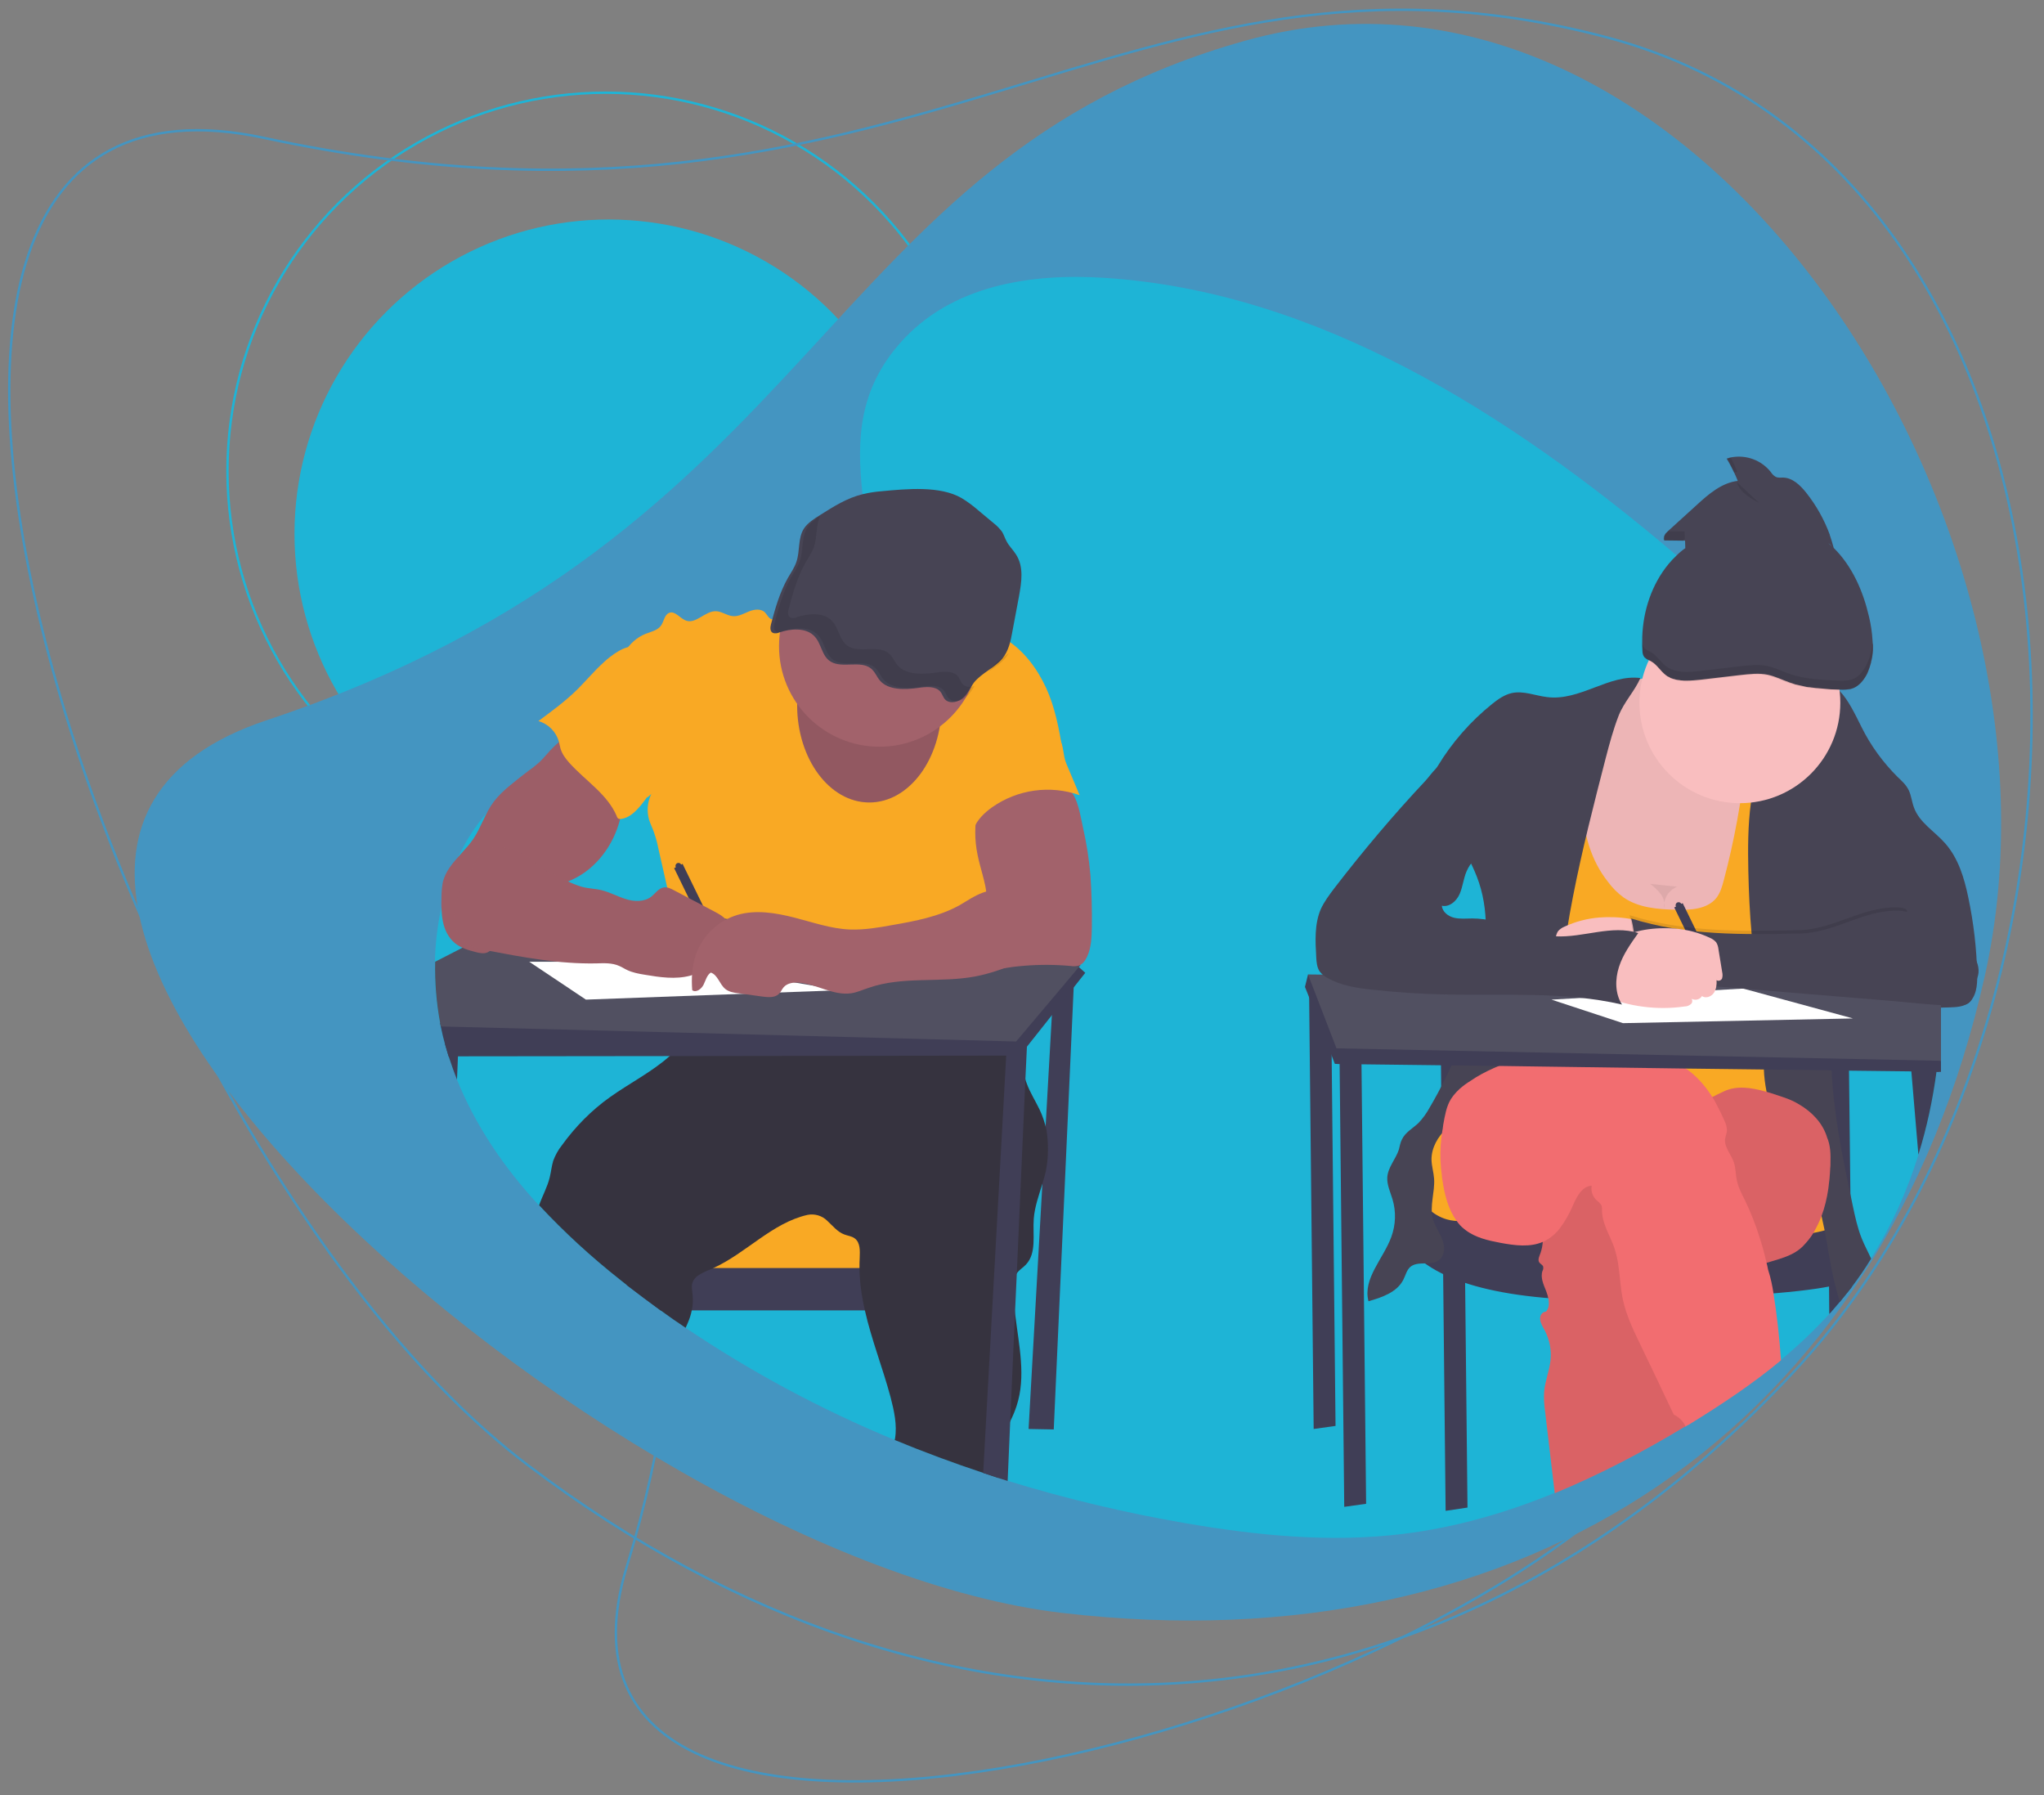 <?xml version="1.0" encoding="utf-8"?>
<!-- Generator: Adobe Illustrator 21.0.0, SVG Export Plug-In . SVG Version: 6.00 Build 0)  -->
<svg version="1.1" xmlns="http://www.w3.org/2000/svg" xmlns:xlink="http://www.w3.org/1999/xlink" x="0px" y="0px"
	 viewBox="0 0 869 763" style="enable-background:new 0 0 869 763;" xml:space="preserve">
<rect x="0" y="0" width="869" height="763" fill="#808080" stroke="none"/>
<style type="text/css">
	.st0{fill:#1EB4D6;}
	.st1{fill:none;stroke:#1EB4D6;stroke-miterlimit:10;}
	.st2{fill:#4495C1;}
	.st3{fill:none;stroke:#4495C1;stroke-miterlimit:10;}
	.st4{fill:#403E56;}
	.st5{fill:#F9A924;}
	.st6{fill:#36333F;}
	.st7{fill:#515061;}
	.st8{fill:#A2626B;}
	.st9{opacity:0.1;fill:#010101;enable-background:new    ;}
	.st10{fill:#474454;}
	.st11{opacity:4.000000e-02;fill:#010101;enable-background:new    ;}
	.st12{fill:#FFFFFF;}
	.st13{opacity:0.1;}
	.st14{fill:#010101;}
	.st15{fill:#F9BEBF;}
	.st16{opacity:5.000000e-02;fill:#010101;enable-background:new    ;}
	.st17{fill:#F26D70;}
	.st18{opacity:7.000000e-02;fill:#010101;enable-background:new    ;}
</style>
<g id="Livello_2">
</g>
<g id="Livello_4">
</g>
<g id="Livello_1">
</g>
<g id="Livello_3">
	<title>exams</title>
	<circle class="st0" cx="258.8" cy="226.9" r="133.6"/>
	<circle class="st1" cx="257.5" cy="200.2" r="160.8"/>
	<path class="st2" d="M843.8,415c-43.3,193.3-195.6,293.5-392.1,270.6S-74.8,368.9,113.2,306.2c237-79,234.5-238.1,416.2-288.9
		C719.9-36,887.4,220.7,843.8,415z"/>
	<path class="st3" d="M708.3,617.1c-115.9,128.4-492.5,214.3-441.8,48.7c63.9-208.8-50.7-287.7,5.3-442.9"/>
	<g>
		<path class="st0" d="M825.2,428.5c0,0.4,0,0.8,0,1.2c-0.1,7-0.5,14-1.2,21c0,0,0,0.1,0,0.1c-0.1,0.6-0.1,1.2-0.2,1.7
			c-0.1,1-0.2,2-0.4,2.9c-1.6,11.9-4.1,23.7-7.7,35.2l0,0c-4.8,15.5-11.5,30.4-20.1,44.2c-2.6,4.2-5.4,8.3-8.4,12.3l0,0
			c-1.6,2.1-3.2,4.1-4.9,6.2c-1.2,1.4-2.4,2.8-3.6,4.2l-0.8,0.8c-6.4,7-13.3,13.6-20.7,19.7c-12,10-25,18.6-38.1,26.7
			c-0.7,0.5-1.5,0.9-2.3,1.3c-0.1,0-0.1,0.1-0.2,0.1c-17.9,10.8-36.4,20.5-55.5,28.4c-20.9,8.6-42.5,14.8-64.6,17.5
			c-30.9,3.8-62.1,0.7-92.8-4.6c-25.5-4.4-50.7-10.4-75.4-18l-4.1-1.3c-2.1-0.7-4.2-1.4-6.3-2.1c-12.7-4.2-25.3-8.9-37.7-14
			c-31.2-12.9-61-28.9-89-47.8c-3.6-2.4-7.1-4.8-10.5-7.3c-4.8-3.5-9.6-7.1-14.3-10.7l-2.9-2.3c-12.3-9.7-23.9-20.3-34.6-31.8
			c-14.4-15.6-26.6-33.3-34.7-53.4c-1.3-3.2-2.4-6.4-3.5-9.7l-0.1-0.3c-0.5-1.7-1-3.3-1.5-5.1c-0.7-2.5-1.3-5-1.8-7.5
			c-0.1-0.5-0.2-1-0.3-1.5c-1.6-8.6-2.3-17.3-2.1-26c0.2-7.6,1.1-15.2,2.7-22.7l0,0c1.6-7.7,4.2-15.3,7.6-22.4l0,0
			c3.1-6.4,6.9-12.4,11.6-17.8l0,0c3.3-3.8,6.9-7.2,10.9-10.2c7.2-5.4,15.3-9.2,23.6-12.1l0,0c3.9-1.4,7.9-2.6,11.9-3.8
			c2.8-0.8,5.7-1.6,8.5-2.3l8.3-2.2c5.3-1.5,10.7-3,15.9-4.6c14.3-4.4,28.4-9.7,41.4-17.6c2.1-1.2,4.2-2.6,6.2-4.1
			c2.7-1.9,5.3-3.9,7.9-6l0,0c2.6-2.2,5.2-4.6,7.7-7.1c0.4-0.4,0.8-0.8,1.1-1.2c2-2.1,3.9-4.3,5.7-6.6c0.9-1.1,1.7-2.3,2.6-3.4
			c1.1-1.6,2.2-3.2,3.2-4.9l0,0c5-8.4,8-17.7,7.7-27.5c-0.1-1.6-0.2-3.2-0.4-4.8c-0.9-5.9-1.7-11.6-2.3-17.3
			c-2.6-23.3-1.5-44.4,16-64.2c21.7-24.7,55.8-29.7,86.8-27.7c89.7,5.7,171.4,56.9,243.2,117.9c6.2,5.3,12.3,10.6,18.4,16
			c1.5,1.4,3.1,2.7,4.6,4.1c11.3,10.2,22.5,20.8,32.9,32.2c0.8,0.9,1.7,1.8,2.5,2.8c0.5,0.6,1,1.1,1.5,1.7c3.2,3.7,6.4,7.4,9.4,11.3
			c8.2,10.2,15.4,21.2,21.6,32.7c9.5,18.1,15.9,37.7,18.9,57.9l0,0c1.2,7.3,1.9,14.7,2.3,22.1c0.1,2.2,0.2,4.4,0.2,6.6
			c0,0.7,0,1.4,0,2.1C825.2,426.5,825.2,427.5,825.2,428.5z"/>
		<polygon class="st4" points="448,417.3 437.3,607.4 448,607.6 456.7,414.7 		"/>
		<rect x="276.4" y="513.6" class="st5" width="132.2" height="28.7"/>
		<path class="st4" d="M417.3,539v18H280.8c-4.8-3.5-9.6-7.1-14.3-10.7V539H417.3z"/>
		<path class="st6" d="M444.6,498c-0.4,1.7-0.9,3.4-1.4,5.1c-1.5,4.9-3.3,9.8-3.7,14.9c-0.5,6.8,1.3,14.6-3.3,19.5
			c-1.2,1.3-2.8,2.2-3.8,3.6c-0.2,0.2-0.3,0.4-0.5,0.7c-1,1.6-1.1,3.5-1.1,5.3c0,3.9,0.3,7.7,0.8,11.6c1.6,13.2,4.7,26.5,0.6,38.9
			c-0.7,2.2-1.6,4.3-2.6,6.3c-2,4.4-4.2,8.8-4.8,13.5c-0.5,3.5-0.3,7.2-0.4,10.8c-2.1-0.7-4.2-1.4-6.3-2.1
			c-12.7-4.2-25.3-8.9-37.7-14c0-0.2,0.1-0.4,0.1-0.5c1-5.9-0.4-12-1.9-17.8c-3.3-12.3-8.1-24.4-10.9-36.8
			c-1.1-4.8-1.9-9.7-2.2-14.7c-0.1-1.1-0.1-2.2-0.1-3.3c0-1.5,0-2.9,0.1-4.4c0.1-2.9,0.3-6.4-2.1-8.2c-1.3-1-3-1.1-4.5-1.7
			c-2.9-1.1-4.9-3.7-7.2-5.8c-2.2-2.2-5.4-3.1-8.4-2.5c-15,3.4-26,16.2-40,22.6c-0.5,0.3-1.1,0.5-1.6,0.7c-1.8,0.7-3.5,1.5-5.1,2.6
			c-1.1,0.8-1.9,1.9-2.3,3.2c-0.4,1.4,0,2.9,0.1,4.4c0.3,2.4,0.2,4.8-0.3,7.1c-0.2,0.9-0.4,1.8-0.7,2.7c-0.5,1.6-1.2,3.1-1.9,4.7
			c-3.6-2.4-7.1-4.8-10.5-7.3c-4.8-3.5-9.6-7.1-14.3-10.7l-2.9-2.3c-12.3-9.7-23.9-20.3-34.6-31.8c1.4-4,3.5-7.7,4.5-11.8
			c0.6-2.4,0.8-4.8,1.5-7.1c0.9-2.4,2.1-4.6,3.7-6.6c5.7-7.9,12.6-14.9,20.5-20.5c8.3-5.9,17.8-10.7,25.3-17.4
			c3-2.6,5.6-5.7,7.7-9.2c0.1-0.2,0.2-0.4,0.4-0.7c0.6-1.2,1-2.5,1.2-3.8c0.5-3,0.5-6.3,0.7-9.1c9.1,1.6,18.3,1.8,27.5,0.8
			c10.6-1.2,21.1-4.2,31.7-5.3c0.8-0.1,1.6-0.2,2.4-0.2c3.4-0.3,6.8-0.3,10.3-0.3c2.9,0,5.7,0.1,8.6,0.2l31.5,1.1
			c3.5,0.1,7.1,0.3,10.3,1.5c3.9,1.5,6.9,4.5,9.4,7.9c0.3,0.4,0.6,0.9,0.9,1.3c2,3,3.7,6.2,4.9,9.6c0.1,0.3,0.2,0.7,0.4,1
			c0.3,0.9,0.6,1.9,0.8,2.8c0.2,0.7,0.3,1.5,0.5,2.2c0.7,3.7,1.2,7.5,2.3,11c0.1,0.3,0.2,0.5,0.3,0.8c1.4,3.9,3.7,7.4,5.5,11.2
			c1.3,2.7,2.2,5.6,2.9,8.5C445.8,486,445.8,492.1,444.6,498z"/>
		<path class="st5" d="M348.7,259.1c-2.8-2.2-6.9-0.6-10.2,0.8c-2.8,1.2-5.6,2.2-8.5,3.1c-0.6,0.2-1.2,0.3-1.9,0.2
			c-1.3-0.3-1.9-1.9-2.9-2.9c-1.7-1.7-4.6-1.3-6.8-0.4c-2.2,0.9-4.4,2.2-6.8,2c-2.6-0.2-4.8-2.1-7.3-2.1c-4.5-0.1-8.4,5.5-12.6,4
			c-2.6-0.9-4.7-4.3-7.2-3.3c-2,0.8-2.2,3.5-3.4,5.3c-1.4,2.1-4.2,2.7-6.6,3.6c-7.5,3-12.4,11.3-11.4,19.2c0.5,4.4,2.7,8.4,4.1,12.6
			c4.2,12.2,2.7,26,8,37.8c0.7-0.6,1-0.9,1.7-1.5c-1.7,3.5-2,7.4-0.9,11.1c0.6,1.8,1.5,3.6,2.1,5.4c0.7,2,1.3,4.1,1.7,6.2l5.8,25.6
			c2.3,10,4.5,20,4.9,30.3c0.2,6.7-0.3,13.3-1.5,19.9c10.5-1.7,20.1-6.4,30.8-6.3c3.9,0,7.8,0.7,11.7,1.2
			c11.3,1.6,22.7,2.4,34.1,2.3c1.8,0.1,3.6-0.1,5.2-0.7c1.5-0.6,2.7-1.7,4.1-2.6c2.7-1.6,6-2,9.1-2c14.3-0.3,28,5,42.2,6.8
			c5.6-11.8,5.9-25.8,1.6-38.1c-1.3-3.7-3-7.2-3.5-11c-0.2-2.4-0.3-4.7-0.2-7.1c0-6.1-1.1-12.1-3.2-17.7c-0.8-2.2-1.8-4.5-1.7-6.9
			c0.1-2.4,1.3-4.6,2.4-6.7c2.3-4.3,4.7-8.6,8-12.2c3.4-3.7,7.6-6.6,11.8-9.3l10.3-6.9c-1.4-8.9-3.2-18.3-7-26.5
			c-3.8-8.2-9.4-15.7-17-20.5c-2.6-1.5-5.3-2.9-8.1-4c-3.9-1.6-8-3.1-12.2-3.3c-4.8-0.3-9.5,1-14.3,1.8
			C378.2,268.8,360.6,268.5,348.7,259.1z"/>
		<path class="st4" d="M461.4,413.5l-4.9,6.2l-9.2,11.7l-10.7,13.5l-3,3.8h-5.8l-143.3,0.2l-89.8,0.1h-4c-0.5-1.7-1-3.3-1.5-5.1
			c-0.7-2.5-1.3-5-1.8-7.5c-0.1-0.5-0.2-1-0.3-1.5l32.6-21.3l12.2-0.1l0,0l37.5-0.2l0,0l20.9-0.1h3.8h2.4l0,0l13.9-0.1l0,0
			l106.2-0.6l0,0l5.4,0l0,0h2.4l6.2,0l23.2-0.1l4.5-1.7l0.3,0.3L461.4,413.5z"/>
		<path class="st7" d="M459.4,410.2l-0.6,0.7l-3.6,4.3l-7.5,8.9l-15.7,18.6L292.5,439l-105.1-2.7c-0.1-0.5-0.2-1-0.3-1.5
			c-1.6-8.6-2.3-17.3-2.1-26l11.7-6l2.7-1.4l20.8-10.7l18.2-9.3l47.6,6.2l10.5,1.4l4.8,0.6l7,0.9l0.6,0.1l109.4,14.2l12.1,1.6
			l7.1,0.9L459.4,410.2L459.4,410.2z"/>
		<path class="st4" d="M436.7,442.2l-0.1,2.6l-0.7,14.8l-3.6,81.4l-0.8,17.6l-2,45.3l-1.1,25.6l-4.1-1.3c-2.1-0.7-4.2-1.4-6.3-2.1
			l9.8-177.6l0.2-3.7l4.3-1.3L436.7,442.2z"/>
		<path class="st4" d="M195,442l-0.3,6.9l-0.4,10c-1.3-3.2-2.4-6.4-3.5-9.7l-0.1-0.3c-0.5-1.7-1-3.3-1.5-5.1L195,442z"/>
		<ellipse class="st8" cx="369.6" cy="299.7" rx="30.7" ry="41.4"/>
		<ellipse class="st9" cx="369.6" cy="299.7" rx="30.7" ry="41.4"/>
		<circle class="st8" cx="373.9" cy="274.7" r="42.7"/>
		<path class="st10" d="M374.8,208.8c-2.6,0.2-5.2,0.6-7.8,1.2c-6.8,1.6-12.6,5.3-18.3,8.9c-2.6,1.6-5.2,3.3-6.8,5.6
			c-2.8,4.2-1.7,9.6-3.3,14.3c-0.8,2.4-2.3,4.6-3.6,6.8c-3.5,6.2-5.4,12.9-7.2,19.7c-0.4,1.4-0.5,3.3,1,3.8c0.9,0.2,1.8,0.1,2.6-0.3
			c4.8-1.6,10.9-2,14.4,1.2c3.6,3.2,3.3,8.9,7.5,11.3c4.8,2.8,12.4-0.6,16.8,2.7c1.9,1.4,2.6,3.7,4.1,5.4c3.6,4,10.5,3.8,16.2,3
			c3.3-0.5,7.3-0.8,9.3,1.5c1,1.1,1.2,2.6,2.3,3.6c2,1.8,5.7,0.9,7.6-1c2-1.8,2.9-4.3,4.5-6.4c3.2-4,8.7-6.2,12-10.1
			c2.7-3.3,3.6-7.5,4.3-11.5l2.8-14.9c1.1-6.1,2.2-12.7-1.3-18c-1.2-1.9-3-3.6-4-5.6c-0.7-1.3-1.1-2.7-1.9-4c-1-1.3-2.1-2.5-3.4-3.5
			l-6.6-5.5c-2.3-2-4.7-3.8-7.2-5.3C399.6,206.4,385.5,207.8,374.8,208.8z"/>
		<path class="st8" d="M234,318.9c-1.6,1.7-3,3.5-4.7,5.1c-1.5,1.3-3.1,2.6-4.7,3.7c-2.6,2-5.2,4-7.7,6.1c-2.6,2.1-5,4.4-7,7
			c-3.6,4.8-5.3,10.7-8.6,15.7c-3,4.4-7.1,7.9-10.1,12.2c-1.3,1.8-2.3,3.9-2.9,6.1c-0.4,2.1-0.6,4.3-0.6,6.4
			c-0.1,3.5-0.1,7.1,0.6,10.5c0.7,3.5,2.3,6.8,5,9.1c2.5,2.1,5.8,3.1,9,3.9c1.6,0.4,3.4,0.8,5,0.1c1.1-0.6,2.1-1.4,2.9-2.4l8.1-9.3
			c5.4-6.3,11.1-12.7,18.5-16.4c2.3-1.1,4.8-2,7.1-3.1c9.9-4.8,17-14.6,19.7-25.3c0.7-2.6,1.1-5.3,1.5-7.9l1.2-7.3
			c0.1-0.4,0.1-0.7,0-1.1c-0.2-0.4-0.5-0.8-0.9-1c-5.7-4.6-11-9.6-15.8-15c-1.2-1.3-2.2-3-3.6-4.1c-1.7-1.3-1.6-1.2-3.6,0
			C239.4,313.8,236.5,316.2,234,318.9z"/>
		<path class="st4" d="M289.6,367.5c-0.3-0.6-1-0.9-1.7-0.6c-0.6,0.3-0.9,1-0.6,1.7c0,0,0,0.1,0,0.1l-0.7,0.3l19.9,40.8l3.6-1.8
			l-19.9-40.8L289.6,367.5z"/>
		<path class="st11" d="M234,318.9c-1.6,1.7-3,3.5-4.7,5.1c-1.5,1.3-3.1,2.6-4.7,3.7c-2.6,2-5.2,4-7.7,6.1c-2.6,2.1-5,4.4-7,7
			c-3.6,4.8-5.3,10.7-8.6,15.7c-3,4.4-7.1,7.9-10.1,12.2c-1.3,1.8-2.3,3.9-2.9,6.1c-0.4,2.1-0.6,4.3-0.6,6.4
			c-0.1,3.5-0.1,7.1,0.6,10.5c0.7,3.5,2.3,6.8,5,9.1c2.5,2.1,5.8,3.1,9,3.9c1.6,0.4,3.4,0.8,5,0.1c1.1-0.6,2.1-1.4,2.9-2.4l8.1-9.3
			c5.4-6.3,11.1-12.7,18.5-16.4c2.3-1.1,4.8-2,7.1-3.1c9.9-4.8,17-14.6,19.7-25.3c0.7-2.6,1.1-5.3,1.5-7.9l1.2-7.3
			c0.1-0.4,0.1-0.7,0-1.1c-0.2-0.4-0.5-0.8-0.9-1c-5.7-4.6-11-9.6-15.8-15c-1.2-1.3-2.2-3-3.6-4.1c-1.7-1.3-1.6-1.2-3.6,0
			C239.4,313.8,236.5,316.2,234,318.9z"/>
		<path class="st8" d="M464.2,394.1c-0.1,4.3-0.2,8.6-2,12.5c-0.8,1.7-1.9,3.3-3.7,3.9c-1.1,0.2-2.2,0.3-3.3,0.1
			c-13.1-1.2-26.3-0.1-39,3.1c3.4-6.8,1.4-15,2.4-22.5c0.3-2.1,0.7-4.1,0.9-6.2c0.7-7.3-2.5-14.5-3.9-21.7c-1.3-6.3-1.3-12.7,0-19
			c0.2-1.6,0.8-3.2,1.6-4.6c1-1.4,2.3-2.5,3.8-3.3c5.4-3.1,11.8-3.4,17.9-3c4.1,0.3,12.3-0.1,15.7,2.4c3.7,2.8,4.9,12,5.9,16.3
			c1.5,6.6,2.5,13.2,3.1,19.9C464.1,379.4,464.3,386.7,464.2,394.1z"/>
		<polygon class="st12" points="225,408.8 249.1,424.9 357.2,420.9 285.8,408.8 		"/>
		<path class="st5" d="M256.7,281.5c-3.9,3.5-7.3,7.6-11,11.3c-5.1,5.1-11,9.4-16.8,13.7c4.2,1.2,7.5,4.5,8.7,8.7c0.3,1,0.4,2,0.7,3
			c0.7,2.3,2.1,4.2,3.7,6c6.8,7.6,16.2,13.3,20.2,22.7c0.1,0.5,0.4,0.9,0.8,1.1c0.3,0.1,0.7,0.2,1,0.1c3.6-0.4,6.4-3.3,8.7-6.1
			c4.8-6,9-12.6,11.3-20c2.4-7.3,2.8-15.4,0.2-22.7c-1.3-3.6-3.3-6.9-5.3-10.2c-1.7-2.9-3.5-5.8-5.2-8.6c-0.9-1.5-2-4.6-3.8-5.3
			C266.2,273.6,259.2,279.1,256.7,281.5z"/>
		<path class="st5" d="M453.4,324.7L459,338c-12.5-4.4-26.4-2.5-37.3,5.2c-3.2,2.3-6.2,5.2-7.7,8.9c-1.5,0.3-3-0.3-3.9-1.5
			c-0.9-1.2-1.4-2.6-1.4-4.1c-0.5-5.1,1.4-10.2,3.3-14.9c0.9-2.2,1.8-4.5,3.4-6.4c1.6-1.8,3.7-3,5.8-4.2c6.7-3.7,13.8-6.8,21.1-9.3
			c3.1-1,6.3-1,8,1.9C452.4,317.1,451.8,321,453.4,324.7z"/>
		<path class="st8" d="M225.2,364.7c1.4,1.1,2.7,2.5,4.1,3.6c1.5,1.1,3.2,2,4.9,2.8l6.6,3.2c2,1.1,4.2,1.9,6.4,2.6
			c2.8,0.8,5.8,0.8,8.6,1.5c3.6,0.9,6.8,2.7,10.4,3.8c3.5,1.1,7.6,1.2,10.6-1c1.8-1.4,3.2-3.7,5.5-4c1.5-0.2,2.9,0.5,4.2,1.2l17.1,9
			c2.3,1.2,4.8,2.6,6,4.9s0.4,5.8-2.1,6.4c-0.9,0.1-1.8,0.2-2.7,0.2c-0.9,0.1-1.8,0.6-2,1.5c0,0.6,0.1,1.1,0.4,1.6
			c0.8,1.8,1,3.9,0.1,5.6c-0.9,1.7-3.1,2.8-4.8,2c0.3,2.6-2.5,4.4-5,5.1c-6.3,1.7-13,0.7-19.5-0.4c-2.5-0.4-5.1-0.9-7.4-2
			c-1.1-0.5-2.1-1.2-3.3-1.7c-3.1-1.4-6.6-1.2-9.9-1.1c-15.6,0.3-31-2.6-46.3-5.5c-2.8-0.5-5.8-1.1-8.2-2.7c-4.7-3-6.4-9.3-5.6-14.8
			c0.8-5.5,3.6-10.5,6.3-15.4l3.6-6.3c0.5-1,1.1-1.8,1.9-2.5C210.3,358.1,220.7,361.1,225.2,364.7z"/>
		<path class="st11" d="M225.2,364.7c1.4,1.1,2.7,2.5,4.1,3.6c1.5,1.1,3.2,2,4.9,2.8l6.6,3.2c2,1.1,4.2,1.9,6.4,2.6
			c2.8,0.8,5.8,0.8,8.6,1.5c3.6,0.9,6.8,2.7,10.4,3.8c3.5,1.1,7.6,1.2,10.6-1c1.8-1.4,3.2-3.7,5.5-4c1.5-0.2,2.9,0.5,4.2,1.2l17.1,9
			c2.3,1.2,4.8,2.6,6,4.9s0.4,5.8-2.1,6.4c-0.9,0.1-1.8,0.2-2.7,0.2c-0.9,0.1-1.8,0.6-2,1.5c0,0.6,0.1,1.1,0.4,1.6
			c0.8,1.8,1,3.9,0.1,5.6c-0.9,1.7-3.1,2.8-4.8,2c0.3,2.6-2.5,4.4-5,5.1c-6.3,1.7-13,0.7-19.5-0.4c-2.5-0.4-5.1-0.9-7.4-2
			c-1.1-0.5-2.1-1.2-3.3-1.7c-3.1-1.4-6.6-1.2-9.9-1.1c-15.6,0.3-31-2.6-46.3-5.5c-2.8-0.5-5.8-1.1-8.2-2.7c-4.7-3-6.4-9.3-5.6-14.8
			c0.8-5.5,3.6-10.5,6.3-15.4l3.6-6.3c0.5-1,1.1-1.8,1.9-2.5C210.3,358.1,220.7,361.1,225.2,364.7z"/>
		<path class="st8" d="M429,376.3c-3.5,1.6-7.5,1.8-11.1,3.1c-3.6,1.3-6.7,3.5-10,5.4c-8.7,4.8-18.7,6.7-28.5,8.4
			c-6,1.1-12,2.1-18,1.9c-8.1-0.3-15.9-3.1-23.8-5.1s-16.3-3.4-24.1-1.1c-8.3,2.5-14.8,8.8-17.7,17c-1.6,4.8-1.9,10-1.5,15
			c1.6,1.2,3.9-0.5,4.8-2.3c0.9-1.8,1.4-4.1,3.1-5.2c3,1,3.7,5,6.2,7c1.5,1.2,3.6,1.6,5.6,1.8l10.1,1.4c2.4,0.3,5.3,0.6,7-1.1
			c0.9-0.8,1.3-2,2.1-2.9c1.6-1.8,4.3-2.1,6.7-1.9c7.5,0.7,14.5,5.6,22,4.5c2.6-0.4,4.9-1.5,7.4-2.3c14.5-5.1,30.6-2,45.6-4.9
			c5.7-1.1,11.3-3.1,16.7-5.2c3-1.1,6-2.3,8.5-4.2c4.9-3.8,7.5-9.8,6.9-15.9c-0.6-4.6-2.9-8.8-6.4-11.8c-1.2-1-2.7-2.9-4.1-3.5
			C433.9,373.2,431.2,375.2,429,376.3z"/>
		<g class="st13">
			<path class="st14" d="M409.5,291c-1.1-1-1.4-2.5-2.3-3.6c-2-2.3-6-2-9.3-1.5c-5.7,0.8-12.7,1-16.2-3c-1.5-1.7-2.2-4-4.1-5.4
				c-4.4-3.3-11.9,0.1-16.8-2.7c-4.2-2.5-4-8.2-7.5-11.3c-3.5-3.2-9.6-2.8-14.4-1.2c-0.8,0.4-1.7,0.5-2.6,0.3
				c-1.5-0.5-1.4-2.4-1-3.8c1.8-6.7,3.7-13.5,7.2-19.7c1.3-2.2,2.8-4.4,3.6-6.8c1.4-4.2,0.7-9,2.6-13c-2,1.3-4,2.8-5.3,4.7
				c-2.8,4.2-1.7,9.6-3.3,14.3c-0.8,2.4-2.3,4.6-3.6,6.8c-3.5,6.2-5.4,12.9-7.2,19.7c-0.4,1.4-0.5,3.3,1,3.8
				c0.9,0.2,1.8,0.1,2.6-0.3c4.8-1.6,10.9-2,14.4,1.2c3.6,3.2,3.3,8.9,7.5,11.3c4.8,2.8,12.4-0.6,16.8,2.7c1.9,1.4,2.6,3.7,4.1,5.4
				c3.6,4,10.5,3.8,16.2,3c3.3-0.5,7.3-0.8,9.3,1.5c1,1.1,1.2,2.6,2.3,3.6c2,1.8,5.7,0.9,7.6-1c1.3-1.3,2.3-2.8,3.2-4.4
				C412.5,292.2,410.7,292.1,409.5,291z"/>
			<path class="st14" d="M421.6,283.7c-0.4,0.6-0.8,1.1-1.2,1.7c2.6-1.8,5.3-3.5,7.2-5.9c0.5-0.6,0.9-1.2,1.3-1.9
				C426.3,279.5,423.5,281.3,421.6,283.7z"/>
		</g>
		<polygon class="st4" points="556.5,415.9 558.5,607.4 567.8,606.1 565.8,415.9 		"/>
		<polygon class="st4" points="612.6,450.6 614.6,642.2 623.9,640.8 621.9,450.6 		"/>
		<path class="st4" d="M787.1,547.3L787.1,547.3l0-3.7v-2.2l-0.4-33.7l-0.6-52.7l-0.1-4.5h-9.3l0,4.4l0.3,28.2l0.1,12.2l0,0l0.1,9.9
			l0.2,17.1l0.1,10.1l0,0v1.1l0.1,13.3l0.1,11.7l0.8-0.8c1.2-1.4,2.4-2.8,3.6-4.2L787.1,547.3z"/>
		<polygon class="st5" points="602.2,481.6 596.9,489.6 602.2,526 647.6,538.4 721,538.4 765.1,541.1 786.1,526.7 782.5,502 
			766.4,481.6 		"/>
		<path class="st4" d="M596.9,489.6l-2.7,22.2c0,0-14,43.5,98.8,40.8c112.8-2.7,93.5-11.5,93.5-11.5l-0.7-25.7
			c0,0,3.9,12.2-53.4,10.5c-57.3-1.6-110.8-7-110.8-7S601.5,522.4,596.9,489.6z"/>
		<path class="st15" d="M690.9,290.8c-6.4,2.9-11.3,8.6-14.6,14.9c-3.3,6.3-5.1,13.2-6.9,20c-1.9,7.2-3.8,14.5-4.8,21.9
			c-1.8,13.2-0.4,27,5.6,38.8c6,11.8,17.2,21.4,30.3,23.6c5.1,0.9,10.2,0.7,15.4,0.2c9.2-1,18.3-3,27.1-6
			c9.2-3.1,18.7-7.9,22.8-16.7c2.4-5.1,2.6-10.9,2.5-16.5c-0.3-15.3-2.6-30.5-6.9-45.3c-1.2-4.3-2.7-8.6-5.3-12.2s-6.2-6.2-9.8-8.7
			C730.6,294.4,710.1,282.1,690.9,290.8z"/>
		<path class="st16" d="M690.9,290.8c-6.4,2.9-11.3,8.6-14.6,14.9c-3.3,6.3-5.1,13.2-6.9,20c-1.9,7.2-3.8,14.5-4.8,21.9
			c-1.8,13.2-0.4,27,5.6,38.8c6,11.8,17.2,21.4,30.3,23.6c5.1,0.9,10.2,0.7,15.4,0.2c9.2-1,18.3-3,27.1-6
			c9.2-3.1,18.7-7.9,22.8-16.7c2.4-5.1,2.6-10.9,2.5-16.5c-0.3-15.3-2.6-30.5-6.9-45.3c-1.2-4.3-2.7-8.6-5.3-12.2s-6.2-6.2-9.8-8.7
			C730.6,294.4,710.1,282.1,690.9,290.8z"/>
		<path class="st5" d="M683.6,374.8c1.9,2.6,4.1,4.8,6.7,6.7c6.4,4.4,14.5,5,22.2,5.2c6.2,0.2,13.3-0.2,17.2-5
			c1.7-2.2,2.5-5,3.2-7.7c4.4-16.6,7.5-33.5,9.3-50.6l17.7,0.1c7.7,32.8,7,66.8,6.4,100.4l-1,49.1l-11.4-1.2
			c-27-2.9-54.1-5.7-81.3-6.2c-15.9-0.3-31.9,0.2-47.7,1.6l24.8-73.7c3.2-9.6,6.5-19.3,7.2-29.4c1.1-14.6-3-30,2.7-43.6
			c0.5-1.1,1-2.2,2.1-2.8s2.3-0.4,3.5-0.3c2.2,0.3,9.1,0,10.7,1.4c2.4,2.1,0.8,2.4,0,5.8c-1.5,6-3,11.6-2.9,17.8
			C672.9,353.9,676.5,365.9,683.6,374.8z"/>
		<path class="st10" d="M787.1,547.3L787.1,547.3c3-4,5.8-8,8.4-12.3c-1.3-2.9-2.8-5.6-4-8.6c-1.8-4.5-2.8-9.2-3.8-13.9
			c-0.3-1.6-0.7-3.2-1-4.8c-3.7-17.4-7.2-35.1-8-52.8c-0.1-1.5-0.1-2.9-0.1-4.4c0-0.2,0-0.4,0-0.7c0-1.6,0-3.2,0-4.8
			c0.1-4,0.3-8,0.8-12.1c0.1-0.8,0.2-1.6,0.3-2.4c0-0.2,0-0.3,0.1-0.5l45.4-1.7l0,0l3.8-0.1c2.6-0.1,5.4-0.2,7.6-1.7
			c3.6-2.5,4.1-7.6,4-12c-0.2-11.1-1.5-22.2-3.8-33.1c-1.7-8.2-4.2-16.5-9.7-22.8c-4.5-5.2-11.1-8.9-13.4-15.4
			c-0.9-2.4-1.1-5-2.2-7.3s-3-4-4.8-5.7c-6.2-6.2-11.4-13.3-15.3-21.2c-2.7-5.4-5.6-11.5-9.2-15.2c-0.2-0.2-0.3-0.4-0.5-0.5
			c-3-3-6.4-4.3-10.5-2.2c-0.7,0.4-1.4,0.8-2.1,1.3l0,0c-1.5,1.1-2.8,2.4-4,3.8c-4.1,4.7-7.7,9.9-10.8,15.4c-2.1,3.9-4,7.9-5.5,12
			c-1.2,3.3-2.2,6.6-3,10c-0.6,2.5-1,5.1-1.4,7.6c-1.3,9.6-1.3,19.4-1.1,29.1c0.2,8.9,0.6,17.9,1.4,26.7c0.2,2.1,0.4,4.3,0.7,6.4
			c0.5,4.2,1.1,8.5,1.8,12.7c0.3,1.6,0.6,3.2,0.9,4.8c0.1,0.4,0.2,0.9,0.3,1.3l0,0.2c0.9,3.7,1.6,7.5,2,11.3c0.1,0.5,0.1,1,0.1,1.4
			c0.1,2.2,0.1,4.4-0.1,6.5c-0.2,2.6-0.4,5.1-0.5,7.7c0,0.5,0,0.9,0,1.3c0,1.3,0,2.6,0,3.9c0.1,3.1,0.5,6.2,1.1,9.3
			c1.1,5.7,3.1,11.2,5.8,16.3c0.3,0.5,0.5,1,0.8,1.4c3.4,6,7.7,11.6,10.8,17.8c2.7,5.6,4.7,11.4,6,17.5c0.4,2,0.9,4,1.3,6
			c0.6,3.2,1.2,6.4,1.7,9.7c0.1,0.3,0.1,0.7,0.2,1c0.8,4.3,1.5,8.6,2.6,12.7c0.6,2.4,1.3,4.8,2,7.2L787.1,547.3z"/>
		<path class="st17" d="M778.2,494.7c0,0.6,0,1.2-0.1,1.8c-0.1,2.9-0.4,5.9-0.8,8.8c-0.6,4-1.5,7.9-2.9,11.6
			c-0.9,2.5-2.1,4.8-3.4,7.1c-1.2,2-2.7,3.8-4.3,5.5c-4,4.2-9.8,5.5-15.4,7.2c-2.6,0.7-5,1.8-7.4,3c-0.4,0.2-0.8,0.5-1.2,0.8l-7,4.6
			c-2.2,1.4-4.4,2.9-5.9,5.1c-0.2,0.4-0.5,0.7-0.7,1.1c-0.9,2-1.6,4-2.1,6.2c-3.6,15.1-7.3,30.3-9.8,45.6c-0.2,1-0.3,2-0.5,3.1
			l-0.1,0.3c0-0.1-0.1-0.1-0.1-0.2c-17.9,10.8-36.4,20.5-55.5,28.4l-4.1-34.7c-0.4-2.8-0.6-5.7-0.4-8.5c0.4-4.5,2.2-8.8,2.7-13.2
			c0.5-4.4-0.4-8.8-2.4-12.7c-0.8-1.5-1.8-3-2-4.7s0.8-3.3,2.5-3.4c1.3-1.5,1.4-3.5,1-5.5c-0.2-1-0.5-2.1-0.9-3.1
			c-1.1-2.8-2.6-5.8-1.6-8.7c0.3-0.5,0.4-1.1,0.3-1.7c0,0,0-0.1,0-0.1c-0.2-0.7-1.1-1.1-1.6-1.7c-0.9-1.2,0-2.8,0.5-4.2
			c0.5-1.5,0.8-3,0.9-4.5c0.1-0.9,0.1-1.7,0.2-2.6c0.1-1.2,0.3-2.3,0.6-3.4c1.6-6.4,5.5-12,11-15.7c2.6-1.7,5.5-3,8.1-4.7
			c2.7-1.8,5.3-3.8,7.8-6c5.9-4.9,12-9.5,18.3-13.8c6.8-4.7,13.9-9,21.2-12.9c1.6-0.8,3.1-1.7,4.7-2.5c1.7-0.9,3.4-1.7,5.1-2.5
			c5.5-2.6,11.7-1.6,17.8,0.1c2.6,0.7,5.1,1.6,7.5,2.4c2.4,0.8,4.7,1.8,6.8,3.1c5.4,3.2,9.8,7.8,11.7,13.7c0,0,0,0.1,0,0.1
			C778.3,486.9,778.3,490.8,778.2,494.7z"/>
		<path class="st9" d="M778.2,494.7c0,0.6,0,1.2-0.1,1.8c-0.1,2.9-0.4,5.9-0.8,8.8c-0.6,4-1.5,7.9-2.9,11.6
			c-0.9,2.5-2.1,4.8-3.4,7.1c-1.2,2-2.7,3.8-4.3,5.5c-4,4.2-9.8,5.5-15.4,7.2c-2.6,0.7-5,1.8-7.4,3c-0.4,0.2-0.8,0.5-1.2,0.8l-7,4.6
			c-2.2,1.4-4.4,2.9-5.9,5.1c-0.2,0.4-0.5,0.7-0.7,1.1c-0.9,2-1.6,4-2.1,6.2c-3.6,15.1-7.3,30.3-9.8,45.6c-0.2,1-0.3,2-0.5,3.1
			l-0.1,0.3c0-0.1-0.1-0.1-0.1-0.2c-17.9,10.8-36.4,20.5-55.5,28.4l-4.1-34.7c-0.4-2.8-0.6-5.7-0.4-8.5c0.4-4.5,2.2-8.8,2.7-13.2
			c0.5-4.4-0.4-8.8-2.4-12.7c-0.8-1.5-1.8-3-2-4.7s0.8-3.3,2.5-3.4c1.3-1.5,1.4-3.5,1-5.5c-0.2-1-0.5-2.1-0.9-3.1
			c-1.1-2.8-2.6-5.8-1.6-8.7c0.3-0.5,0.4-1.1,0.3-1.7c0,0,0-0.1,0-0.1c-0.2-0.7-1.1-1.1-1.6-1.7c-0.9-1.2,0-2.8,0.5-4.2
			c0.5-1.5,0.8-3,0.9-4.5c0.1-0.9,0.1-1.7,0.2-2.6c0.1-1.2,0.3-2.3,0.6-3.4c1.6-6.4,5.5-12,11-15.7c2.6-1.7,5.5-3,8.1-4.7
			c2.7-1.8,5.3-3.8,7.8-6c5.9-4.9,12-9.5,18.3-13.8c6.8-4.7,13.9-9,21.2-12.9c1.6-0.8,3.1-1.7,4.7-2.5c1.7-0.9,3.4-1.7,5.1-2.5
			c5.5-2.6,11.7-1.6,17.8,0.1c2.6,0.7,5.1,1.6,7.5,2.4c2.4,0.8,4.7,1.8,6.8,3.1c5.4,3.2,9.8,7.8,11.7,13.7c0,0,0,0.1,0,0.1
			C778.3,486.9,778.3,490.8,778.2,494.7z"/>
		<path class="st4" d="M714.8,384.2c-0.3-0.6-1-0.9-1.7-0.6c-0.6,0.3-0.9,1-0.6,1.7c0,0,0,0.1,0,0.1l-0.7,0.3l19.9,40.8l3.6-1.8
			l-19.9-40.8L714.8,384.2z"/>
		<circle class="st15" cx="739.7" cy="298.7" r="42.7"/>
		<path class="st10" d="M796.1,272.2c-0.2-3.4-0.7-6.8-1.5-10.1c-2.5-10.8-7.1-21.4-15-29.2c-0.5-1.9-1.1-3.8-1.7-5.6
			c0,0,0-0.1,0-0.1c-2.4-6.5-5.8-12.5-10.1-17.9c-2.5-3.1-5.7-6.2-9.7-6.3c-1.1,0-2.3,0.2-3.3-0.4c-0.8-0.5-1.4-1.1-1.9-1.9
			c-4-5.1-10.5-7.5-16.9-6.3l-0.4,0.1c-0.2,0-0.5,0.1-0.7,0.2s-0.6,0.2-0.8,0.2c0.3,0.5,0.6,1,0.9,1.5c0.8,1.4,1.5,2.9,2.2,4.3
			c0.6,1.2,1.1,2.5,1.6,3.7c-6.8,0.8-12.4,5.6-17.5,10.3l-12,10.9c0,0,0,0-0.1,0.1l-0.3,0.3c-0.1,0.1-0.2,0.2-0.3,0.3
			c0,0-0.1,0.1-0.1,0.1c-0.1,0.1-0.2,0.2-0.3,0.3c-0.2,0.2-0.3,0.4-0.4,0.7c-0.1,0.1-0.1,0.2-0.2,0.3c0,0,0,0.1,0,0.1
			c0,0.1-0.1,0.2-0.1,0.3c0,0,0,0,0,0c0,0.1,0,0.1,0,0.2c-0.1,0.5-0.1,1,0.1,1.4l7.9,0.1h0.9c0,1.1,0.1,2.1,0.1,3.2
			c-1.3,0.9-2.5,1.9-3.6,3c-1.3,1.2-2.4,2.4-3.5,3.7c-7.1,8.6-10.8,19.7-11.2,30.9c0,0.3,0,0.7,0,1c0,1,0,2,0,3.1
			c0,0.7,0.1,1.3,0.1,2c0,0.9,0.2,1.7,0.7,2.5c0.1,0.1,0.1,0.2,0.2,0.2c0.4,0.4,0.9,0.8,1.4,1l0.6,0.3l0,0c0.3,0.1,0.6,0.3,0.8,0.4
			c2.5,1.4,4,4.2,6.3,5.9c0.1,0.1,0.3,0.2,0.4,0.3l0.3,0.2l0.2,0.1l0.3,0.1c0.2,0.1,0.3,0.2,0.5,0.3l0,0l0,0l0.3,0.2h0.1l0,0
			c0.3,0.1,0.5,0.2,0.8,0.3l0.4,0.1l0.1,0c0.1,0,0.2,0.1,0.3,0.1c0.2,0.1,0.4,0.1,0.7,0.2l0.7,0.1c0.3,0,0.5,0.1,0.8,0.1l0.4,0.1
			l0.4,0c0.6,0.1,1.3,0.1,1.9,0.1l0,0c2,0,4-0.2,6.1-0.4l17-2c3.9-0.4,7.8-0.9,11.6-0.1c3.2,0.7,6.2,2.2,9.3,3.3
			c0.7,0.2,1.4,0.5,2.1,0.7c0.3,0.1,0.5,0.2,0.8,0.2l0.4,0.1l0.9,0.2c0.3,0.1,0.6,0.1,0.9,0.2c0.4,0.1,0.9,0.2,1.3,0.3
			c0.3,0.1,0.6,0.1,0.9,0.2h0.1l0.9,0.1h0.2l0,0l0.6,0.1c0.3,0,0.6,0.1,0.9,0.1c0.7,0.1,1.4,0.2,2,0.2c1.1,0.1,2.2,0.2,3.3,0.3
			l1.1,0.1l1.1,0.1l3.3,0.1h0.1h0.5c1.4,0.1,2.8,0,4.2-0.2c0.2,0,0.5-0.1,0.7-0.2c0.2-0.1,0.4-0.1,0.7-0.2c2.5-1,4.3-3.2,5.6-5.5
			c0.3-0.5,0.5-1,0.7-1.5c0.2-0.5,0.4-1,0.6-1.6c0.2-0.7,0.4-1.3,0.6-2c0.1-0.2,0.1-0.4,0.1-0.5s0.1-0.6,0.2-0.8
			c0.2-0.8,0.3-1.5,0.4-2.3c0-0.2,0.1-0.5,0.1-0.7c0.1-0.7,0.1-1.3,0.1-1.9c0-0.5,0-1,0-1.5C796.2,273.6,796.1,272.9,796.1,272.2z
			 M779,232.4c-0.5-0.5-1.1-1-1.7-1.5C778,231.3,778.5,231.8,779,232.4L779,232.4z"/>
		<path class="st10" d="M657.7,296.3c-5-0.6-10-2.8-15-1.7c-3.1,0.7-5.8,2.6-8.3,4.6c-9.2,7.4-17.1,16.4-23.2,26.5
			c-1,1.5-1.8,3.2-2.1,5c-0.3,2.1,0.2,4.2,0.9,6.2c4.6,13.5,14.3,24.8,18.8,38.3c4.7,14.2,3.1,29.8-0.4,44.4
			c-4.3,18-11.2,35.3-20.6,51.2c-1.3,2.4-2.9,4.6-4.7,6.5c-2.4,2.3-5.7,4-7.1,7.1c-0.7,1.3-0.9,2.9-1.3,4.3c-1.3,4-4.6,7.4-4.9,11.7
			c-0.2,3.2,1.3,6.3,2.2,9.3c1.6,5.3,1.4,10.9-0.5,16.1c-3.4,9.3-12.2,17.7-9.7,27.3c5.7-1.6,12.1-3.8,14.8-9.1c1-1.9,1.4-4.1,3-5.5
			c3.2-2.7,8.7-0.3,12.1-2.8c2.6-1.9,2.7-5.8,1.5-8.8s-3.1-5.6-4-8.7c-1.5-5.6,0.9-11.5,0.5-17.2c-0.2-2.7-1-5.2-1.1-7.9
			c-0.1-5.2,2.7-10,6.5-13.5c3.8-3.5,8.5-5.8,13.1-8.1l17.5-8.7c6.3-3.1,13.3-7,15.4-13.7c0.8-2.5,0.8-5.2,0.8-7.9
			c0.6-40.4,10.7-80,20.8-119.1c1.6-6.1,3.2-12.1,5.5-18c2.3-5.8,6.9-10.5,9.2-15.9C684,286.5,671.7,298.1,657.7,296.3z"/>
		<path class="st17" d="M754,549.8c1.5,9.3,2.5,18.9,3.2,28.4c-12,10-25,18.6-38.1,26.7c-0.7,0.5-1.5,0.9-2.3,1.3l-0.1,0.3
			c0-0.1-0.1-0.1-0.1-0.2c-1-2.2-2.8-4-5-5c-4.9-10.3-9.8-20.7-14.8-31c-2.7-5.6-5.3-11.2-6.7-17.3c0-0.1-0.1-0.3-0.1-0.4
			c-1-4.7-1.2-9.5-1.9-14.3c-0.3-2.7-1-5.4-1.8-8c-0.8-2.3-1.9-4.5-2.9-6.8c-1.2-2.8-2.2-5.6-2.3-8.6c0-1,0.1-2-0.4-2.8
			c-0.5-0.7-1.1-1.3-1.8-1.8c-1.8-1.6-2.6-4-2.2-6.3c-4,0.2-6.3,4.5-7.9,8.2c-1.5,3.6-3.4,6.9-5.7,10c-1.7,2.2-3.9,4-6.3,5.3
			c-0.2,0.1-0.4,0.2-0.7,0.3c-5.6,2.5-12.1,1.6-18.1,0.5c-5.3-1-10.7-2.2-15-5.5l-0.5-0.4c-1.3-1-2.4-2.2-3.3-3.6
			c-3.6-4.9-5.1-11.3-6-17.4c-0.1-0.6-0.2-1.1-0.2-1.7c-0.6-4.3-0.8-8.7-0.5-13c0.1-1.1,0.2-2.1,0.3-3.2c0.1-0.7,0.2-1.4,0.3-2.1
			c0,0,0,0,0-0.1c0.2-1.1,0.4-2.2,0.5-3.3c0.7-3.8,1.3-7.7,3.3-10.9c1.3-2,3-3.8,4.9-5.3c0.7-0.6,1.5-1.1,2.2-1.6
			c1.2-0.8,2.5-1.6,3.7-2.4c3.2-1.9,6.5-3.5,10-4.9c0.8-0.3,1.7-0.6,2.5-0.9c3.3-1.2,6.8-1.4,10.2-0.8c3,0.4,6.1,0.6,9.1,0.5
			c7.8-0.2,15.7-1.6,23.5-2.6c10.9-1.3,22.5-1.5,32,4c0.5,0.3,0.9,0.5,1.3,0.8c4.7,3.1,8.4,7.3,11.5,12.1c0.7,1,1.2,2,1.8,3.1
			c1.3,2.4,2.5,4.9,3.6,7.4c0.6,1.2,1,2.6,1,4c0,0.3-0.1,0.5-0.1,0.8c-0.2,0.9-0.5,1.9-0.7,2.8c-0.4,3.6,2.7,6.7,3.8,10.1
			c0.7,2.3,0.7,4.7,1.1,7c0.6,3.3,2.2,6.3,3.7,9.3c2.3,4.8,4.3,9.8,5.9,14.9c1.2,3.6,2.2,7.2,3,10.8c0.3,1.2,0.6,2.3,0.8,3.5
			C752.9,543.4,753.5,546.6,754,549.8z"/>
		<polygon class="st4" points="825.2,450.9 825.2,455.6 824.3,455.6 823.4,455.5 812.6,455.4 786.2,455.1 778.7,455 776.8,454.9 
			765.7,454.8 750,454.6 716.7,454.2 658.9,453.4 638,453.1 629.6,453 621.9,452.9 617.1,452.9 612.6,452.8 578.9,452.4 
			569.5,452.3 567.5,452.2 566.2,448.8 556.6,424 554.8,419.5 556.1,414.2 562.2,418.2 565.9,418.6 626.7,426.2 638.2,427.6 
			662.4,430.7 686.1,433.6 695.5,434.8 750.5,441.6 765.9,443.5 778.6,445.1 823.9,450.7 		"/>
		<polygon class="st7" points="556.1,414.2 568.2,445.6 825.2,450.9 825.2,416.9 		"/>
		<polygon class="st4" points="569.5,448.9 571.5,640.5 580.8,639.2 578.8,448.9 		"/>
		<path class="st4" d="M824.3,455.6h-1c-1.6,11.9-4.1,23.7-7.7,35.2l-3-35.4l-0.1-1.5l11.2-1.3l0.4,0L824.3,455.6z"/>
		<polygon class="st12" points="787.8,432.9 690,434.9 659.6,424.9 741.1,420.2 		"/>
		<path class="st15" d="M665.1,393.9c-1,0.4-2,1.1-2.7,1.9c-0.6,0.9-0.9,2-1,3l-1.6,9.8c-0.3,0.9-0.2,1.8,0.1,2.7
			c0.4,0.8,1.7,1.2,2.3,0.6c-0.1,1.9,0.1,4,1.2,5.5c1.1,1.6,3.5,2.4,5,1.3c0.9,1.5,2.9,2,4.5,1.1c0.2-0.1,0.3-0.2,0.4-0.3
			c-0.9,0.3-1,1.8-0.3,2.5c0.8,0.7,1.7,1.1,2.7,1.1c11.7,1.7,23.7,0.1,34.6-4.4c1-0.4-1.7-13.2-2-14.5c-0.7-3.1-1-6.8-3.6-8.9
			c-6.2-5-17.2-5.9-24.8-5.3C674.9,390.4,669.8,391.7,665.1,393.9z"/>
		<path class="st9" d="M764.6,395.4c-24.1,0.5-48.8,0.9-71.8-6.4c2.2,8.5,2,17.5-0.4,25.9l112.9,9.3c4.8,0.4,24.6,2.6,29.3,1.5
			c4.7-1.1-39.2-15.6-37.4-20c4.9-12.3,21.2-19.5,9.4-20C791.8,385.3,779.6,395.1,764.6,395.4z"/>
		<path class="st10" d="M765.3,396.8c-24.1,0.5-48.8,0.9-71.8-6.4c2.2,8.5,2,17.5-0.4,25.9l112.9,9.3c4.8,0.4,24.6,2.7,29.3,1.5
			c4.7-1.2,3.6-6.9,5.3-11.3c4.9-12.3-21.6-28.2-33.3-28.7C792.4,386.6,780.2,396.5,765.3,396.8z"/>
		<path class="st15" d="M726.9,398.6c1,0.4,2,1.1,2.7,1.9c0.6,0.9,0.9,2,1,3l1.6,9.8c0.2,0.9,0.2,1.8-0.1,2.7
			c-0.4,0.8-1.7,1.2-2.3,0.6c0.1,1.9-0.1,4-1.2,5.5c-1.1,1.6-3.5,2.4-5,1.3c-0.9,1.5-2.9,2-4.5,1.1c-0.2-0.1-0.3-0.2-0.4-0.3
			c0.9,0.3,1,1.8,0.3,2.5c-0.8,0.7-1.7,1.1-2.7,1.1c-11.7,1.7-23.7,0.1-34.6-4.4c-1-0.4,1.7-13.2,2-14.5c0.7-3.1,1-6.8,3.6-8.9
			c6.2-5,17.2-5.9,24.8-5.3C717.2,395.1,722.2,396.4,726.9,398.6z"/>
		<path class="st10" d="M567.4,377.4c-2.2,2.9-4.4,5.8-5.9,9.1c-2.7,6.4-2.3,13.6-1.9,20.5c0.1,2,0.3,4,1.3,5.7
			c0.9,1.3,2.1,2.3,3.5,3c5.8,3.3,12.6,4.3,19.2,5c10.1,1.1,20.3,1.8,30.5,2c25.2,0.6,50.9-1.4,75.5,4.3c-3-4.6-3-10.7-1.3-16
			s5-9.9,8.2-14.4c-11.3-3.6-23.3,2-35.1,1.4c-12.1-0.6-23.3-7.6-35.4-7.6c-2.6,0-5.3,0.3-7.8-0.3c-2.5-0.6-5-2.5-5.2-5.1
			c3.2,0.7,6.3-2,7.6-5.1c1.3-3,1.6-6.5,2.9-9.5c3.2-7.6,11.9-11.1,17.4-17.4c0.9-1,1.7-2.2,1.6-3.5c-0.1-1.1-0.6-2.2-1.3-3
			c-4.5-6-11.3-9.3-16.9-14c-2-1.6-5.9-7.8-8.1-8.3c-4.1-1-7.6,4.9-10.2,7.7C592.3,346.5,579.5,361.7,567.4,377.4z"/>
		<path class="st18" d="M701.6,375.7c1.7,1.3,3.2,2.7,4.5,4.4c1.3,1.7,1.8,3.9,1.4,6c-0.4-4,1.8-7.7,5.6-9.2L701.6,375.7z"/>
		<g class="st13">
			<path class="st14" d="M738.6,200.6c-0.8-2.1-1.7-4.1-2.7-6.1c-0.7,0.1-1.3,0.3-1.9,0.5c1.1,1.9,2.2,3.9,3.1,5.9
				C737.6,200.7,738.1,200.7,738.6,200.6z"/>
			<path class="st14" d="M777.3,226.9c0.2,0.1,0.4,0.3,0.5,0.5c0,0,0-0.1,0-0.1C777.7,227.1,777.5,227,777.3,226.9z"/>
			<path class="st14" d="M715.3,229.9c0.3-0.3,0.7-0.6,1-0.8l-0.1-3.2l-7.1-0.1c-1.2,1.1-2.4,2.6-1.7,4L715.3,229.9z"/>
			<path class="st14" d="M793.2,283.2c-1.3,2.4-3.1,4.6-5.6,5.5c-1.9,0.7-4.1,0.7-6.1,0.6c-7-0.3-14.2-0.6-20.8-2.9
				c-3.1-1.1-6.1-2.6-9.3-3.3c-3.8-0.8-7.8-0.3-11.6,0.1l-17,2c-5,0.6-10.6,1-14.6-2.1c-2.3-1.8-3.8-4.5-6.3-5.9c-1.1-0.6-2.3-1-3-2
				c-0.4-0.8-0.7-1.6-0.7-2.5c-0.1-0.7-0.1-1.4-0.1-2.1c-0.1,2,0,4.1,0.1,6.1c0,0.9,0.2,1.7,0.7,2.5c0.7,1,1.9,1.4,3,2
				c2.5,1.4,4,4.2,6.3,5.9c4,3.1,9.6,2.7,14.6,2.1l17-2c3.9-0.5,7.8-0.9,11.6-0.1c3.2,0.7,6.2,2.2,9.3,3.3
				c6.7,2.3,13.8,2.7,20.8,2.9c2.1,0.1,4.2,0.2,6.1-0.6c2.5-1,4.3-3.2,5.6-5.5c2.5-4.6,3.1-9.8,2.9-15
				C796,276.1,795,279.8,793.2,283.2z"/>
		</g>
		<path class="st9" d="M738.4,204.9l9.3,8.7C747.8,213.6,739.7,210.2,738.4,204.9z"/>
	</g>
	<path class="st3" d="M761.7,584.1c-153.2,163.5-359.1,173.6-537.5,38.5s-331.1-610.9-112-564c276.2,59.1,365.2-97.4,571.4-42.6
		C899.9,73.6,915.6,419.9,761.7,584.1z"/>
</g>
</svg>
